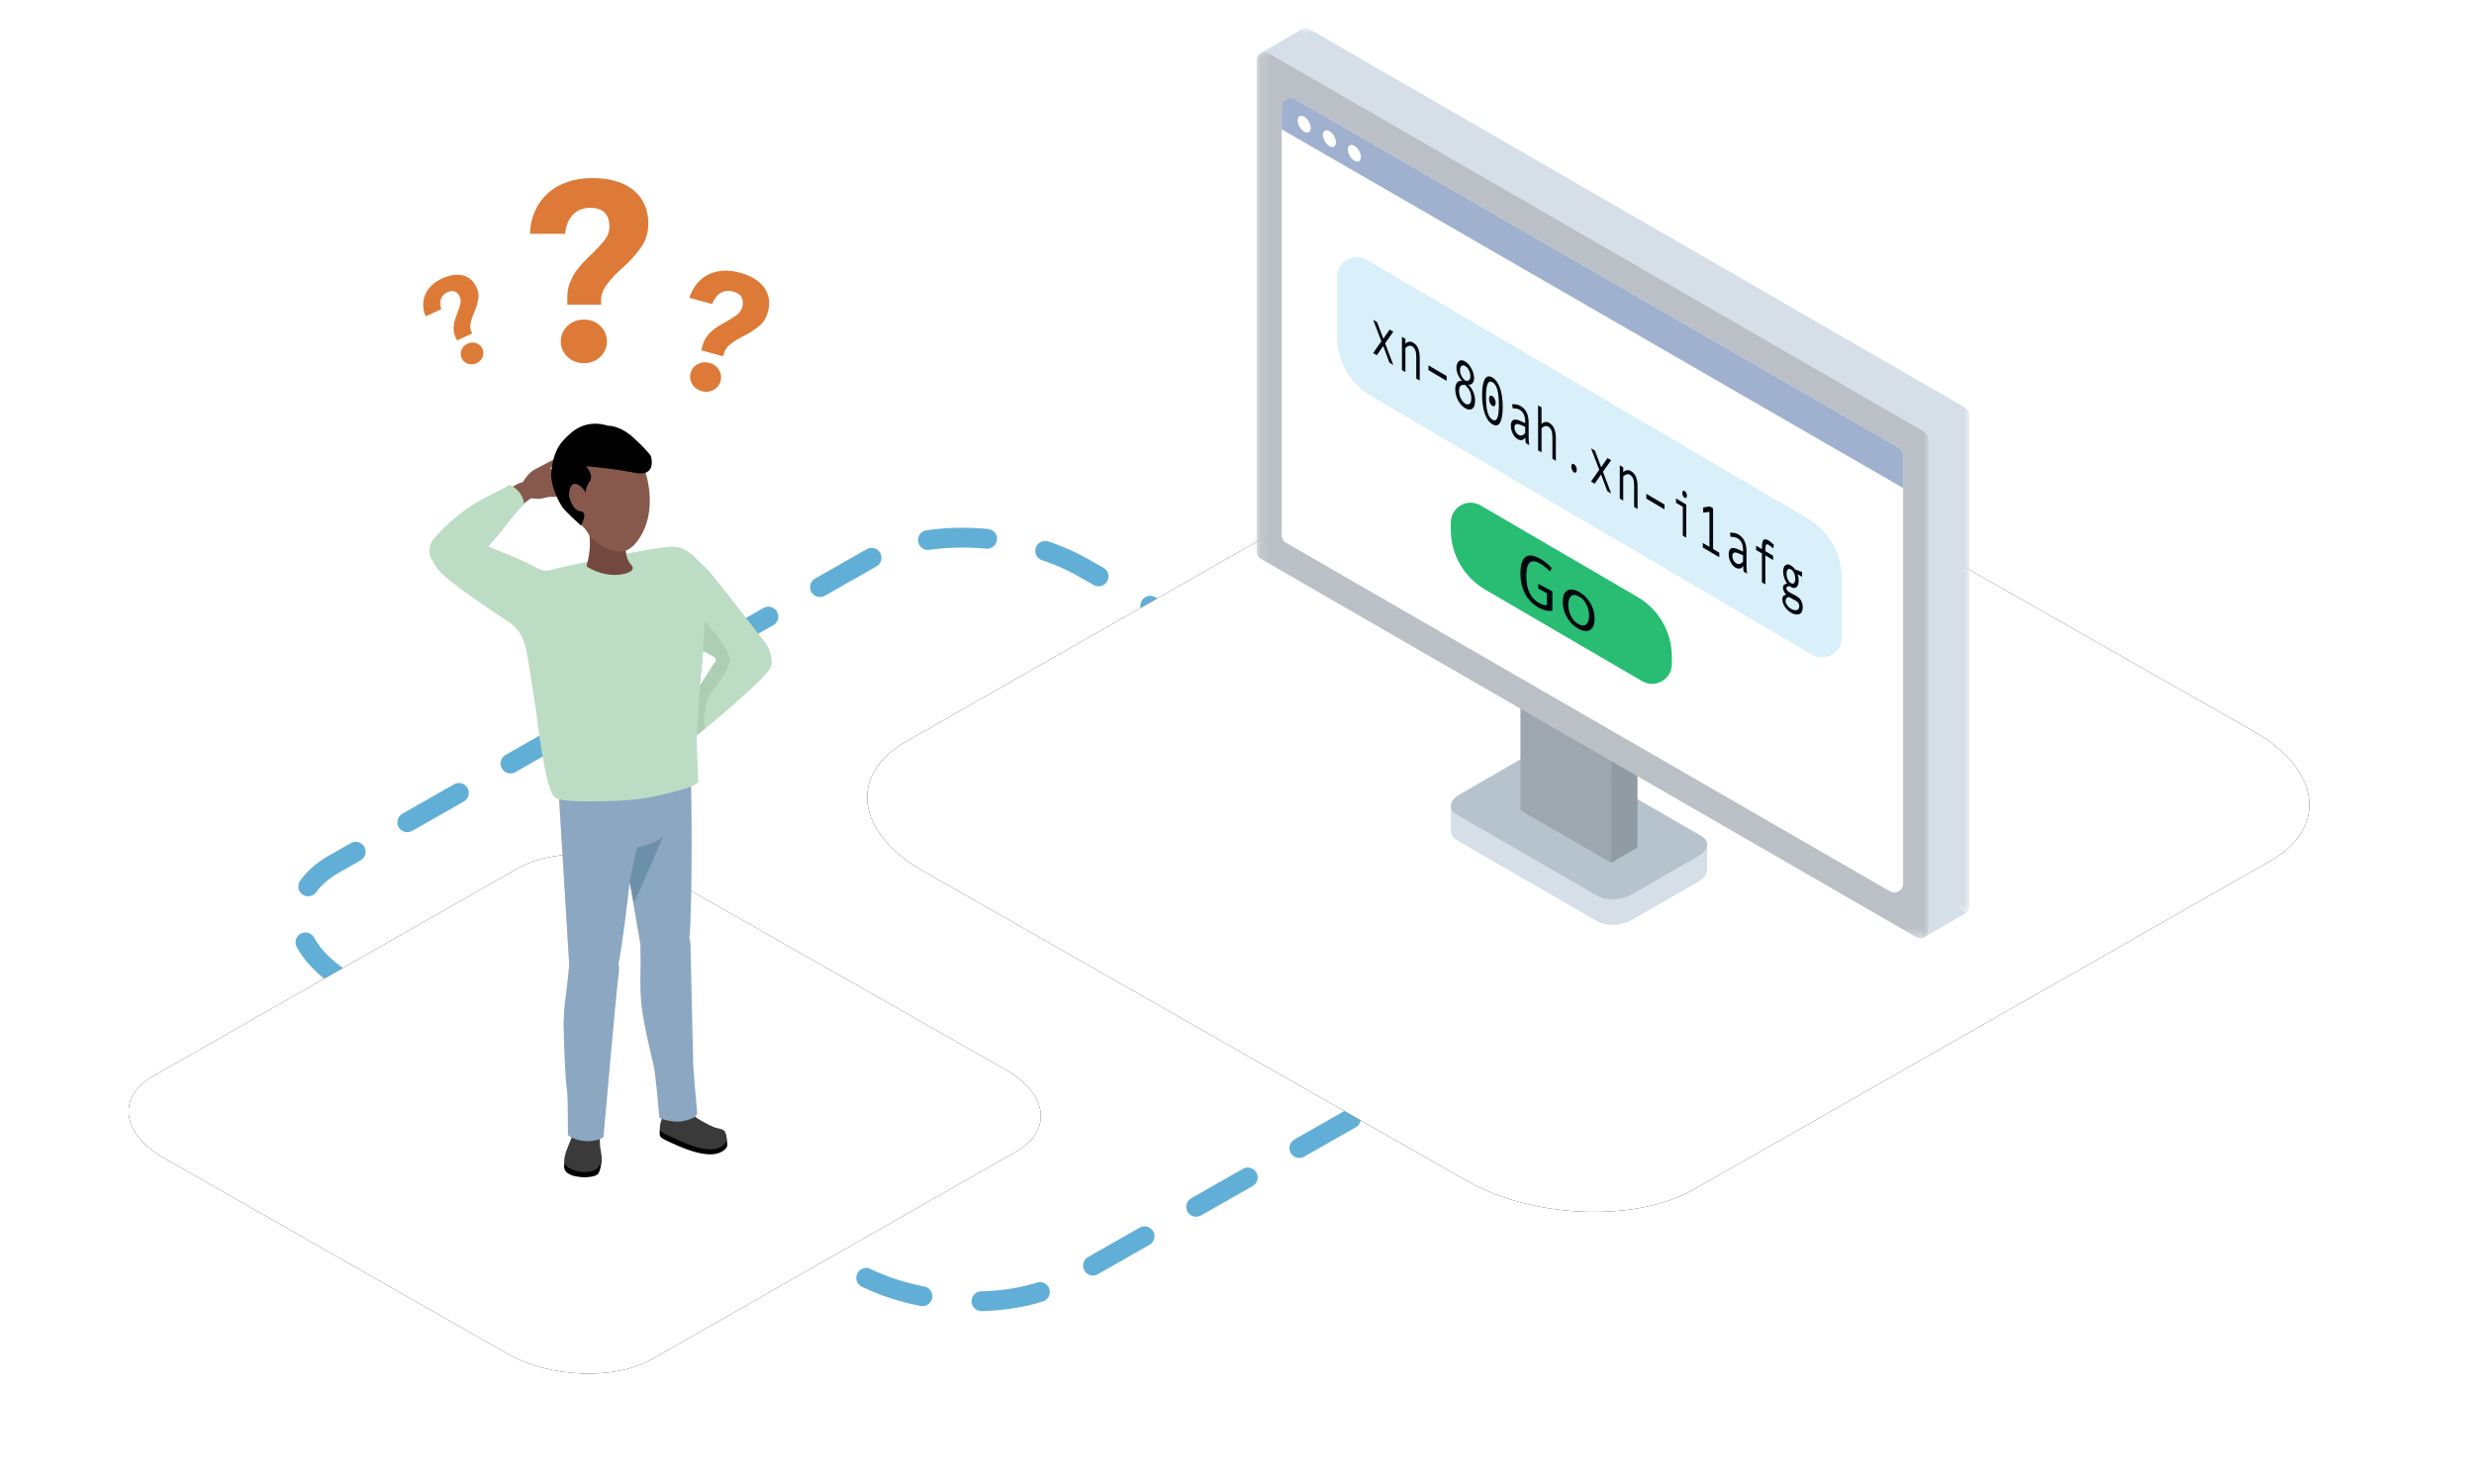 <svg xmlns="http://www.w3.org/2000/svg" xmlns:xlink="http://www.w3.org/1999/xlink" width="250" height="150" viewBox="0 0 250 150"><defs><polygon id="c" points="0 0 67.856 0 67.856 89.577 0 89.577"/><polygon id="e" points="0 0 67.856 0 67.856 89.577 0 89.577"/><filter id="b" width="124.7%" height="143.4%" x="-12.4%" y="-21.7%" filterUnits="objectBoundingBox"><feOffset in="SourceAlpha" result="shadowOffsetOuter1"/><feGaussianBlur in="shadowOffsetOuter1" result="shadowBlurOuter1" stdDeviation="6"/><feColorMatrix in="shadowBlurOuter1" values="0 0 0 0 0.216 0 0 0 0 0.561 0 0 0 0 0.749 0 0 0 0.15 0"/></filter><filter id="h" width="139.1%" height="168.6%" x="-19.5%" y="-34.3%" filterUnits="objectBoundingBox"><feOffset in="SourceAlpha" result="shadowOffsetOuter1"/><feGaussianBlur in="shadowOffsetOuter1" result="shadowBlurOuter1" stdDeviation="6"/><feColorMatrix in="shadowBlurOuter1" values="0 0 0 0 0.216 0 0 0 0 0.561 0 0 0 0 0.749 0 0 0 0.15 0"/></filter><path id="a" d="M93.269,88.036 L148.116,119.299 C154.835,123.171 165.249,123.591 171.161,120.228 L229.391,87.04 C235.281,83.677 234.542,77.814 227.733,73.92 L172.819,42.701 C165.988,38.829 155.686,38.409 149.773,41.772 L91.544,74.96 C85.744,78.279 86.46,84.142 93.269,88.036 Z"/><path id="g" d="M16.558,117.046 L51.251,136.821 C55.501,139.27 62.088,139.536 65.828,137.408 L102.66,116.416 C106.385,114.289 105.918,110.58 101.611,108.117 L66.876,88.37 C62.556,85.921 56.039,85.655 52.299,87.783 L15.468,108.775 C11.799,110.874 12.252,114.583 16.558,117.046 Z"/></defs><g fill="none" fill-rule="evenodd"><rect width="250" height="150"/><path stroke="#61AFD6" stroke-dasharray="6" stroke-linecap="round" stroke-linejoin="round" stroke-width="2" d="M35.382,99.484 L86.391,128.559 C92.639,132.16 102.324,132.551 107.823,129.423 L161.977,98.558 C167.455,95.431 166.768,89.978 160.436,86.356 L109.364,57.323 C103.012,53.722 93.431,53.331 87.932,56.459 L33.778,87.324 C28.383,90.41 29.05,95.863 35.382,99.484 Z"/><use xlink:href="#a" fill="#000" filter="url(#b)"/><use xlink:href="#a" fill="#FFF"/><g transform="matrix(-1 0 0 1 199.01 2.846)"><polygon fill="#D6DFE8" points="26.509 85.196 26.509 82.432 28.298 84.204 28.173 86.716"/><path fill="#D6DFE8" d="M37.591,90.285 L51.806,82.079 C52.695,81.565 52.583,80.66 51.556,80.066 L44.804,76.168 C43.776,75.575 42.208,75.51 41.318,76.024 L27.104,84.23 C26.214,84.744 26.327,85.65 27.354,86.243 L34.106,90.141 C35.133,90.734 36.701,90.799 37.591,90.285"/><polygon fill="#D6DFE8" points="52.406 81.225 52.405 78.61 50.412 79.175 50.638 81.225"/><polygon fill="#D6DFE8" points="71.622 2.526 67.43 .088 65.025 7.074"/><path fill="#B6C3CC" d="M37.591,87.701 L51.806,79.495 C52.695,78.981 52.583,78.076 51.556,77.482 L44.804,73.584 C43.776,72.991 42.208,72.926 41.318,73.44 L27.104,81.647 C26.214,82.16 26.327,83.066 27.354,83.659 L34.106,87.557 C35.133,88.15 36.701,88.215 37.591,87.701"/><polygon fill="#9EA7AF" points="36.205 84.356 45.369 79.065 45.369 58.393 36.205 63.684"/><polygon fill="#909BA3" points="33.541 82.817 36.204 84.355 36.204 63.684 33.541 62.146"/><polygon fill="#D6DFE8" points=".419 89.485 4.651 91.94 5.279 85.613"/><mask id="d" fill="#fff"><use xlink:href="#c"/></mask><path fill="#D6DFE8" d="M1.177,89.471 L67.464,51.2 C67.706,51.06 67.856,50.801 67.856,50.521 L67.856,0.786 C67.856,0.182 67.202,-0.196 66.68,0.106 L0.392,38.377 C0.15,38.517 -7.88356424e-05,38.776 -7.88356424e-05,39.056 L-7.88356424e-05,88.792 C-7.88356424e-05,89.396 0.653,89.773 1.177,89.471" mask="url(#d)"/><g transform="translate(4.165 2.423)"><mask id="f" fill="#fff"><use xlink:href="#e"/></mask><path fill="#BAC0C6" d="M1.176,89.471 L67.464,51.2 C67.706,51.06 67.856,50.801 67.856,50.521 L67.856,0.786 C67.856,0.182 67.202,-0.196 66.679,0.106 L0.392,38.377 C0.149,38.517 0,38.776 0,39.056 L0,88.792 C0,89.396 0.654,89.773 1.176,89.471" mask="url(#f)"/></g><path fill="#FFF" d="M8.038,87.244 L69.044,52.023 C69.321,51.863 69.491,51.567 69.491,51.247 L69.491,7.954 C69.491,7.265 68.745,6.834 68.148,7.178 L7.143,42.4 C6.866,42.56 6.695,42.856 6.695,43.175 L6.695,86.469 C6.695,87.158 7.441,87.589 8.038,87.244"/><path fill="#9FB1CE" d="M6.695,46.484 L69.491,10.229 L69.491,7.954 C69.491,7.265 68.745,6.834 68.148,7.178 L7.143,42.4 C6.866,42.56 6.695,42.855 6.695,43.176 L6.695,46.484 Z"/><path fill="#FFF" d="M62.802 12.264C62.802 12.683 62.508 13.192 62.145 13.402 61.782 13.612 61.488 13.442 61.488 13.023 61.488 12.603 61.782 12.094 62.145 11.885 62.508 11.675 62.802 11.845 62.802 12.264M65.328 10.785C65.328 11.204 65.033 11.714 64.671 11.923 64.308 12.133 64.013 11.963 64.013 11.544 64.013 11.125 64.308 10.615 64.671 10.406 65.033 10.196 65.328 10.366 65.328 10.785M67.876 9.329C67.876 9.748 67.581 10.257 67.219 10.467 66.856 10.677 66.561 10.507 66.561 10.088 66.561 9.669 66.856 9.159 67.219 8.949 67.581 8.739 67.876 8.91 67.876 9.329"/><path fill="#D9EFF9" d="M60.442,37.197 L15.905,63.323 C14.952,63.882 13.727,63.563 13.168,62.61 C12.988,62.303 12.893,61.954 12.893,61.598 L12.893,55.589 C12.893,53.105 14.209,50.807 16.351,49.551 L60.888,23.425 C61.841,22.866 63.066,23.186 63.625,24.138 C63.805,24.445 63.9,24.794 63.9,25.15 L63.9,31.16 C63.9,33.643 62.584,35.941 60.442,37.197 Z"/><path fill="#28BD73" d="M48.934,56.749 L33.074,66.003 C32.12,66.56 30.895,66.237 30.339,65.283 C30.16,64.977 30.066,64.63 30.066,64.275 L30.066,63.539 C30.066,61.05 31.388,58.747 33.538,57.493 L49.398,48.239 C50.352,47.683 51.577,48.005 52.133,48.959 C52.312,49.265 52.406,49.613 52.406,49.967 L52.406,50.703 C52.406,53.192 51.084,55.494 48.934,56.749 Z"/><path fill="#00080F" fill-rule="nonzero" d="M58.215 34.044 58.609 33.811 59.233 32.127 59.88 33.061 60.252 32.842 59.421 31.649 60.252 29.482 59.851 29.719 59.224 31.394 58.586 30.465 58.215 30.684 59.041 31.854 58.215 34.044ZM55.546 35.618 55.895 35.412 55.895 33.258C55.895 32.96 55.928 32.723 55.995 32.55 56.061 32.376 56.165 32.248 56.307 32.164 56.52 32.038 56.75 32.094 56.994 32.333L56.994 34.763 57.344 34.557 57.344 31.198 56.994 31.404 56.994 31.897C56.744 31.663 56.479 31.627 56.202 31.791 55.764 32.049 55.546 32.558 55.546 33.319L55.546 35.618ZM52.825 35.653 54.661 34.57 54.661 34.08 52.825 35.163 52.825 35.653ZM50.629 36.023C50.414 36.24 50.247 36.492 50.129 36.779 50.01 37.066 49.951 37.355 49.951 37.645 49.951 38.062 50.047 38.337 50.238 38.469 50.43 38.6 50.666 38.584 50.947 38.418 51.241 38.245 51.482 37.979 51.671 37.62 51.86 37.261 51.955 36.878 51.955 36.47 51.955 36.182 51.893 35.964 51.771 35.817 51.649 35.67 51.478 35.615 51.258 35.652 51.433 35.484 51.573 35.278 51.678 35.032 51.783 34.786 51.836 34.549 51.836 34.321 51.836 34.029 51.755 33.812 51.594 33.669 51.433 33.527 51.22 33.534 50.956 33.689 50.695 33.844 50.479 34.089 50.308 34.427 50.137 34.764 50.051 35.08 50.051 35.374 50.051 35.595 50.105 35.767 50.213 35.89 50.32 36.012 50.459 36.057 50.629 36.023ZM50.956 35.611C50.948 35.615 50.913 35.624 50.848 35.636 50.784 35.648 50.729 35.648 50.684 35.638 50.638 35.627 50.596 35.604 50.557 35.569 50.519 35.534 50.487 35.484 50.463 35.42 50.439 35.355 50.428 35.275 50.428 35.178 50.428 34.972 50.479 34.77 50.582 34.573 50.685 34.375 50.81 34.234 50.956 34.147 51.098 34.064 51.219 34.062 51.321 34.142 51.422 34.221 51.473 34.361 51.473 34.561 51.473 34.688 51.455 34.809 51.418 34.926 51.382 35.042 51.336 35.145 51.282 35.235 51.227 35.325 51.165 35.407 51.094 35.481 51.023 35.556 50.977 35.599 50.956 35.611ZM50.956 36.062C51.365 35.993 51.569 36.196 51.569 36.671 51.569 36.948 51.507 37.207 51.384 37.446 51.26 37.686 51.114 37.855 50.947 37.954 50.774 38.056 50.628 38.06 50.509 37.965 50.391 37.871 50.331 37.683 50.331 37.401 50.331 37.189 50.372 36.974 50.454 36.756 50.537 36.539 50.704 36.308 50.956 36.062ZM48.2 35.315C47.865 35.513 47.608 35.871 47.429 36.391 47.249 36.911 47.159 37.545 47.159 38.293 47.159 39.017 47.246 39.54 47.421 39.862 47.595 40.183 47.855 40.242 48.2 40.039 48.533 39.842 48.789 39.485 48.97 38.965 49.151 38.446 49.241 37.812 49.241 37.064 49.241 36.338 49.153 35.814 48.978 35.493 48.802 35.172 48.543 35.113 48.2 35.315ZM48.2 39.574C47.979 39.705 47.815 39.65 47.708 39.411 47.602 39.172 47.548 38.723 47.548 38.063 47.548 37.401 47.602 36.889 47.708 36.526 47.815 36.163 47.979 35.916 48.2 35.786 48.418 35.658 48.58 35.715 48.688 35.959 48.795 36.203 48.849 36.649 48.849 37.296 48.849 37.951 48.796 38.462 48.689 38.83 48.582 39.197 48.419 39.445 48.2 39.574ZM48.209 37.19C48.115 37.245 48.035 37.339 47.97 37.471 47.905 37.602 47.873 37.736 47.873 37.871 47.873 38.011 47.906 38.112 47.971 38.173 48.037 38.234 48.116 38.237 48.209 38.183 48.3 38.129 48.378 38.033 48.443 37.895 48.508 37.757 48.54 37.618 48.54 37.478 48.54 37.34 48.508 37.244 48.445 37.189 48.382 37.134 48.303 37.134 48.209 37.19ZM44.481 42.145 44.828 41.941C44.856 41.789 44.871 41.6 44.871 41.374 45.069 41.676 45.339 41.726 45.681 41.525 45.854 41.422 46.007 41.244 46.139 40.988 46.271 40.733 46.337 40.466 46.337 40.186 46.337 40.021 46.314 39.888 46.268 39.789 46.221 39.689 46.153 39.623 46.064 39.588 45.974 39.554 45.865 39.55 45.737 39.575 45.609 39.6 45.456 39.655 45.28 39.74L44.888 39.926 44.888 39.764C44.888 39.188 45.075 38.79 45.448 38.57 45.536 38.518 45.648 38.48 45.783 38.455 45.918 38.43 46.034 38.426 46.131 38.444L46.223 38.029C45.905 37.983 45.609 38.04 45.336 38.201 44.805 38.514 44.539 39.076 44.539 39.887L44.539 41.331C44.539 41.623 44.52 41.895 44.481 42.145ZM44.888 40.909 44.888 40.3C45.203 40.155 45.419 40.065 45.537 40.032 45.654 39.998 45.755 40.004 45.841 40.05 45.927 40.096 45.97 40.202 45.97 40.368 45.97 40.518 45.933 40.661 45.86 40.797 45.787 40.932 45.694 41.033 45.58 41.1 45.456 41.173 45.333 41.193 45.211 41.159 45.088 41.125 44.981 41.041 44.888 40.909ZM41.788 43.734 42.137 43.528 42.137 41.375C42.137 41.076 42.17 40.84 42.236 40.666 42.303 40.493 42.407 40.364 42.549 40.281 42.762 40.155 42.991 40.211 43.236 40.449L43.236 42.88 43.585 42.674 43.585 38.125 43.236 38.331 43.236 40.014C42.985 39.779 42.721 39.744 42.444 39.907 42.006 40.165 41.788 40.675 41.788 41.436L41.788 43.734ZM39.954 44.078C39.875 44.125 39.808 44.202 39.755 44.311 39.701 44.421 39.674 44.532 39.674 44.646 39.674 44.762 39.701 44.845 39.756 44.896 39.81 44.947 39.876 44.949 39.954 44.903 40.03 44.858 40.095 44.779 40.149 44.664 40.202 44.55 40.229 44.434 40.229 44.318 40.229 44.202 40.203 44.122 40.15 44.077 40.097 44.032 40.031 44.032 39.954 44.078ZM36.201 47.03 36.595 46.797 37.22 45.113 37.867 46.047 38.239 45.828 37.408 44.635 38.239 42.468 37.838 42.705 37.211 44.38 36.573 43.451 36.201 43.67 37.028 44.84 36.201 47.03ZM33.533 48.604 33.882 48.398 33.882 46.245C33.882 45.946 33.915 45.71 33.982 45.536 34.048 45.363 34.152 45.234 34.294 45.15 34.507 45.024 34.736 45.081 34.981 45.319L34.981 47.75 35.33 47.544 35.33 44.184 34.981 44.39 34.981 44.883C34.73 44.649 34.466 44.613 34.189 44.777 33.751 45.035 33.533 45.545 33.533 46.305L33.533 48.604ZM30.812 48.639 32.648 47.556 32.648 47.066 30.812 48.149 30.812 48.639ZM28.782 46.777C28.716 46.816 28.66 46.883 28.614 46.978 28.567 47.073 28.544 47.168 28.544 47.262 28.544 47.361 28.567 47.43 28.613 47.47 28.658 47.51 28.714 47.51 28.782 47.47 28.843 47.434 28.897 47.367 28.944 47.27 28.991 47.172 29.014 47.077 29.014 46.985 29.014 46.892 28.991 46.826 28.944 46.785 28.897 46.744 28.843 46.741 28.782 46.777ZM28.611 51.507 28.961 51.301 28.961 48.377 29.648 47.972 29.648 47.536 28.611 48.148 28.611 51.507ZM25.278 53.474 26.939 52.494 26.939 52.033 26.27 52.428 26.27 48.894 26.901 48.976 26.901 48.448 26.218 48.344 25.902 48.531 25.902 52.644 25.278 53.013 25.278 53.474ZM22.468 55.132 22.815 54.927C22.843 54.775 22.857 54.586 22.857 54.36 23.056 54.662 23.326 54.712 23.668 54.511 23.841 54.409 23.994 54.23 24.126 53.975 24.258 53.719 24.324 53.452 24.324 53.173 24.324 53.007 24.301 52.875 24.254 52.775 24.208 52.676 24.14 52.609 24.051 52.575 23.961 52.54 23.852 52.536 23.724 52.561 23.595 52.586 23.443 52.641 23.267 52.726L22.875 52.912 22.875 52.75C22.875 52.174 23.062 51.776 23.435 51.556 23.523 51.504 23.635 51.466 23.77 51.441 23.905 51.416 24.021 51.413 24.118 51.431L24.21 51.015C23.892 50.969 23.596 51.026 23.323 51.187 22.792 51.501 22.526 52.062 22.526 52.873L22.526 54.317C22.526 54.609 22.507 54.881 22.468 55.132ZM22.875 53.895 22.875 53.286C23.19 53.141 23.406 53.051 23.523 53.018 23.641 52.984 23.742 52.99 23.828 53.036 23.914 53.083 23.957 53.188 23.957 53.354 23.957 53.504 23.92 53.647 23.847 53.783 23.774 53.918 23.681 54.02 23.567 54.087 23.443 54.16 23.32 54.179 23.198 54.145 23.075 54.111 22.968 54.027 22.875 53.895ZM19.752 52.236 19.844 52.592C20.009 52.425 20.158 52.303 20.289 52.226 20.415 52.152 20.501 52.152 20.548 52.226 20.595 52.3 20.618 52.492 20.618 52.802L20.618 52.863 19.835 53.325 19.835 53.761 20.618 53.298 20.618 56.223 20.968 56.017 20.968 53.092 21.554 52.746 21.554 52.311 20.968 52.657 20.968 52.544C20.968 52.117 20.917 51.847 20.815 51.735 20.714 51.623 20.539 51.64 20.289 51.787 20.128 51.882 19.949 52.032 19.752 52.236ZM18.174 56.398C18.391 56.422 18.5 56.492 18.5 56.608 18.5 56.67 18.475 56.738 18.425 56.81 18.375 56.883 18.307 56.945 18.221 56.996L17.435 57.427C17.248 57.537 17.103 57.688 16.999 57.881 16.895 58.073 16.844 58.289 16.844 58.53 16.844 58.911 16.962 59.144 17.197 59.231 17.433 59.317 17.709 59.268 18.024 59.082 18.282 58.929 18.493 58.727 18.657 58.474 18.821 58.222 18.903 57.972 18.903 57.724 18.903 57.456 18.777 57.304 18.523 57.269 18.733 57.003 18.839 56.767 18.839 56.56 18.839 56.324 18.703 56.184 18.431 56.14 18.556 55.956 18.653 55.757 18.72 55.544 18.787 55.33 18.821 55.126 18.821 54.933 18.821 54.617 18.746 54.401 18.597 54.286 18.447 54.171 18.261 54.18 18.037 54.312 17.876 54.407 17.73 54.541 17.6 54.715L16.909 54.971 16.909 55.461 17.354 55.198C17.287 55.408 17.253 55.628 17.253 55.857 17.253 56.163 17.327 56.377 17.475 56.5 17.623 56.624 17.81 56.619 18.037 56.485 18.085 56.457 18.13 56.428 18.174 56.398ZM18.037 56.095C17.909 56.171 17.804 56.168 17.722 56.089 17.641 56.009 17.6 55.866 17.6 55.659 17.6 55.442 17.64 55.249 17.719 55.08 17.798 54.911 17.904 54.787 18.037 54.708 18.161 54.635 18.265 54.638 18.349 54.716 18.434 54.794 18.476 54.936 18.476 55.143 18.476 55.345 18.434 55.536 18.349 55.716 18.265 55.895 18.161 56.022 18.037 56.095ZM18.024 58.692C17.794 58.827 17.598 58.869 17.436 58.818 17.274 58.766 17.193 58.631 17.193 58.414 17.193 58.191 17.308 58.011 17.538 57.876 17.614 57.831 17.745 57.76 17.932 57.663 18.05 57.602 18.142 57.551 18.209 57.512 18.242 57.492 18.293 57.501 18.363 57.537 18.432 57.574 18.485 57.62 18.522 57.677 18.558 57.734 18.577 57.804 18.577 57.888 18.577 58.019 18.526 58.162 18.424 58.315 18.323 58.468 18.189 58.594 18.024 58.692ZM42.138 58.873C42.534 58.954 42.972 58.867 43.452 58.613 44.081 58.279 44.557 57.813 44.882 57.215 45.207 56.616 45.369 55.906 45.369 55.085 45.369 54.292 45.212 53.758 44.898 53.483 44.583 53.208 44.101 53.243 43.452 53.588 43.219 53.711 42.988 53.863 42.759 54.044 42.53 54.225 42.346 54.401 42.207 54.573L42.392 54.918C42.714 54.564 43.068 54.285 43.452 54.081 43.895 53.846 44.226 53.833 44.445 54.042 44.663 54.251 44.772 54.704 44.772 55.402 44.772 56.746 44.332 57.652 43.452 58.119 43.12 58.294 42.87 58.357 42.701 58.308L42.701 57.114 43.572 56.652 43.572 56.165 42.138 56.925 42.138 58.873ZM39.483 56.964C38.992 57.225 38.601 57.603 38.31 58.1 38.02 58.597 37.875 59.126 37.875 59.686 37.875 60.251 38.02 60.629 38.31 60.82 38.601 61.012 38.992 60.977 39.483 60.716 39.977 60.455 40.369 60.075 40.658 59.577 40.947 59.08 41.092 58.548 41.092 57.981 41.092 57.418 40.947 57.043 40.656 56.855 40.366 56.667 39.975 56.703 39.483 56.964ZM39.483 60.25C39.159 60.422 38.902 60.421 38.715 60.246 38.527 60.071 38.434 59.788 38.434 59.397 38.434 58.985 38.526 58.598 38.711 58.234 38.897 57.871 39.154 57.602 39.483 57.427 39.815 57.251 40.072 57.246 40.255 57.411 40.438 57.575 40.529 57.867 40.529 58.286 40.529 58.683 40.437 59.067 40.252 59.436 40.066 59.805 39.81 60.077 39.483 60.25Z"/></g><use xlink:href="#g" fill="#000" filter="url(#h)"/><use xlink:href="#g" fill="#FFF"/><g transform="matrix(-1 0 0 1 77.986 18)"><path fill="#DD7A37" d="M16.509,18.709 C16.186,18.709 15.88,18.654 15.592,18.544 C15.302,18.433 15.056,18.276 14.852,18.072 C14.631,17.868 14.461,17.635 14.342,17.371 C14.223,17.108 14.164,16.823 14.164,16.518 C14.164,16.211 14.223,15.922 14.342,15.651 C14.461,15.379 14.631,15.141 14.852,14.937 C15.056,14.733 15.302,14.576 15.592,14.465 C15.88,14.355 16.186,14.3 16.509,14.3 C17.155,14.3 17.703,14.512 18.153,14.937 C18.603,15.362 18.829,15.889 18.829,16.518 C18.829,16.823 18.769,17.108 18.65,17.371 C18.531,17.635 18.37,17.868 18.166,18.072 C17.945,18.276 17.694,18.433 17.414,18.544 C17.134,18.654 16.832,18.709 16.509,18.709 L16.509,18.709 Z M14.827,12.031 C14.827,11.539 14.903,11.084 15.056,10.667 C15.209,10.251 15.405,9.865 15.642,9.508 C15.88,9.168 16.148,8.841 16.445,8.526 C16.743,8.212 17.044,7.911 17.35,7.621 C17.809,7.18 18.213,6.742 18.561,6.309 C18.909,5.876 19.083,5.404 19.083,4.894 C19.083,4.299 18.926,3.836 18.612,3.505 C18.297,3.173 17.8,3.008 17.121,3.008 C16.407,3.008 15.829,3.242 15.388,3.709 C14.946,4.176 14.682,4.818 14.597,5.633 L11.054,5.633 C11.088,4.75 11.267,3.96 11.59,3.263 C11.912,2.566 12.354,1.972 12.915,1.479 C13.459,1.003 14.109,0.637 14.865,0.383 C15.621,0.128 16.449,0 17.35,0 C18.284,0 19.105,0.111 19.81,0.332 C20.515,0.553 21.105,0.867 21.582,1.275 C22.057,1.683 22.414,2.166 22.652,2.728 C22.89,3.288 23.009,3.909 23.009,4.588 C23.009,5.472 22.796,6.228 22.371,6.857 C21.946,7.486 21.462,8.063 20.919,8.59 C20.613,8.879 20.307,9.163 20.001,9.444 C19.695,9.725 19.423,10.009 19.185,10.298 C18.93,10.587 18.718,10.884 18.548,11.19 C18.378,11.496 18.276,11.819 18.242,12.159 L18.242,12.796 L14.827,12.796 L14.827,12.031 Z M28.421,21.541 C28.212,21.485 28.023,21.396 27.855,21.274 C27.687,21.152 27.555,21.007 27.458,20.839 C27.35,20.668 27.281,20.487 27.25,20.295 C27.218,20.103 27.23,19.909 27.283,19.71 C27.337,19.512 27.425,19.335 27.55,19.179 C27.674,19.024 27.826,18.899 28.005,18.805 C28.174,18.709 28.36,18.65 28.567,18.629 C28.774,18.608 28.982,18.625 29.191,18.682 C29.61,18.794 29.928,19.028 30.146,19.382 C30.364,19.736 30.418,20.117 30.308,20.525 C30.255,20.723 30.166,20.897 30.043,21.047 C29.92,21.198 29.775,21.321 29.607,21.418 C29.428,21.511 29.238,21.569 29.037,21.592 C28.836,21.615 28.63,21.598 28.421,21.541 L28.421,21.541 Z M28.496,16.917 C28.582,16.597 28.711,16.316 28.883,16.072 C29.055,15.829 29.249,15.612 29.466,15.423 C29.68,15.244 29.91,15.078 30.158,14.926 C30.406,14.774 30.654,14.632 30.903,14.497 C31.278,14.291 31.616,14.077 31.918,13.858 C32.219,13.637 32.414,13.362 32.503,13.031 C32.607,12.646 32.586,12.318 32.441,12.048 C32.294,11.778 32.001,11.584 31.56,11.465 C31.097,11.341 30.682,11.391 30.313,11.617 C29.945,11.843 29.662,12.213 29.465,12.727 L27.167,12.108 C27.344,11.542 27.597,11.06 27.928,10.665 C28.259,10.269 28.65,9.961 29.1,9.739 C29.535,9.525 30.021,9.402 30.556,9.368 C31.09,9.335 31.65,9.397 32.234,9.555 C32.84,9.718 33.353,9.933 33.771,10.199 C34.19,10.466 34.518,10.773 34.756,11.12 C34.993,11.468 35.14,11.844 35.196,12.249 C35.253,12.654 35.221,13.078 35.103,13.518 C34.948,14.092 34.678,14.545 34.293,14.878 C33.908,15.212 33.493,15.502 33.048,15.749 C32.799,15.883 32.551,16.014 32.304,16.142 C32.056,16.271 31.83,16.408 31.626,16.554 C31.41,16.697 31.22,16.852 31.057,17.021 C30.893,17.19 30.771,17.381 30.689,17.596 L30.578,18.009 L28.363,17.412 L28.496,16.917 Z M5.662,18.711 C5.518,18.777 5.369,18.816 5.217,18.826 C5.064,18.837 4.922,18.818 4.788,18.768 C4.647,18.723 4.523,18.653 4.415,18.56 C4.307,18.466 4.221,18.351 4.158,18.214 C4.095,18.077 4.061,17.936 4.059,17.789 C4.056,17.643 4.082,17.501 4.139,17.364 C4.188,17.23 4.266,17.109 4.373,17 C4.479,16.891 4.605,16.802 4.749,16.736 C5.039,16.602 5.328,16.584 5.618,16.681 C5.907,16.778 6.117,16.967 6.248,17.249 C6.311,17.386 6.343,17.526 6.344,17.668 C6.346,17.811 6.322,17.949 6.272,18.082 C6.216,18.219 6.136,18.342 6.033,18.449 C5.931,18.556 5.807,18.644 5.662,18.711 L5.662,18.711 Z M3.526,16.068 C3.424,15.847 3.365,15.628 3.347,15.409 C3.329,15.191 3.337,14.977 3.37,14.768 C3.405,14.567 3.458,14.365 3.526,14.163 C3.594,13.96 3.667,13.763 3.744,13.57 C3.858,13.277 3.948,12.998 4.015,12.731 C4.081,12.465 4.061,12.218 3.956,11.989 C3.833,11.723 3.666,11.548 3.457,11.465 C3.247,11.381 2.99,11.41 2.686,11.551 C2.367,11.699 2.156,11.923 2.055,12.224 C1.954,12.524 1.969,12.866 2.099,13.249 L0.512,13.982 C0.345,13.58 0.261,13.189 0.261,12.81 C0.262,12.431 0.337,12.073 0.486,11.736 C0.631,11.411 0.846,11.113 1.132,10.842 C1.418,10.571 1.763,10.343 2.166,10.156 C2.585,9.963 2.975,9.843 3.337,9.796 C3.699,9.749 4.028,9.767 4.326,9.851 C4.623,9.936 4.883,10.078 5.106,10.28 C5.329,10.482 5.51,10.736 5.651,11.04 C5.834,11.436 5.895,11.819 5.835,12.188 C5.775,12.558 5.678,12.917 5.543,13.265 C5.465,13.458 5.388,13.649 5.309,13.837 C5.229,14.026 5.167,14.21 5.12,14.389 C5.066,14.571 5.032,14.748 5.019,14.92 C5.006,15.093 5.027,15.259 5.083,15.418 L5.214,15.703 L3.685,16.41 L3.526,16.068 Z" transform="matrix(-1 0 0 1 35.485 0)"/><path fill="#EAC5A7" d="M14.203,62.877 C14.423,64.847 16.198,66.265 18.167,66.046 C20.137,65.826 21.555,64.051 21.336,62.082 C21.117,60.112 19.342,58.694 17.372,58.913 C15.402,59.132 13.984,60.907 14.203,62.877"/><path fill="#E0BCA2" d="M9.366,60.389 C9.586,62.359 11.361,63.777 13.33,63.558 C15.3,63.338 16.719,61.563 16.499,59.594 C16.28,57.624 14.505,56.205 12.535,56.425 C10.566,56.644 9.147,58.419 9.366,60.389"/><path fill="#EAC5A7" d="M11.664,60.638 C11.664,60.638 11.683,64.593 12.388,65.561 C13.092,66.53 13.991,66.701 13.991,66.701 L14.301,61.715 L11.664,60.638 Z"/><path fill="#F7D297" d="M20.262,44.182 C20.555,45.568 21.915,46.454 23.301,46.161 C24.687,45.869 25.573,44.508 25.28,43.122 C24.988,41.736 23.628,40.85 22.242,41.143 C20.856,41.435 19.969,42.796 20.262,44.182"/><path fill="#EAC5A7" d="M10.062 75.235C8.856 75.698 8.254 77.051 8.717 78.257 9.18 79.463 10.533 80.065 11.739 79.602 12.946 79.139 13.548 77.786 13.085 76.58 12.622 75.374 11.268 74.771 10.062 75.235M8.71 93.728C8.759 94.425 9.301 94.954 9.921 94.911 10.541 94.868 11.004 94.267 10.955 93.571 10.907 92.875 10.365 92.345 9.744 92.388 9.124 92.432 8.661 93.032 8.71 93.728"/><path fill="#EAC5A7" d="M8.719,93.729 C8.768,94.425 9.31,94.955 9.929,94.912 C10.5,94.871 10.938,94.36 10.966,93.736 C10.966,93.736 11.275,92.444 11.278,92.444 C11.858,89.719 12.716,86.71 13.088,84.013 C13.387,81.851 13.166,80.037 13.248,77.943 L13.229,77.597 C13.126,76.118 11.974,74.994 10.657,75.086 C9.341,75.178 8.357,76.452 8.461,77.932 L8.457,78.03 C8.458,78.16 8.594,88.217 8.691,90.818 C8.692,90.818 8.692,90.818 8.692,90.818 C8.709,91.516 8.7,93.043 8.717,93.712 L8.719,93.729 Z"/><path fill="#EAC5A7" d="M8.469 59.975C8.805 57.881 10.776 56.455 12.87 56.791 14.964 57.128 16.39 59.098 16.053 61.193 15.989 61.593 13.252 77.446 13.252 77.446 13.125 78.739 12.19 79.759 11.021 79.8 9.73 79.845 8.642 78.68 8.591 77.198L8.58 76.842C8.255 73.205 8.347 60.735 8.469 59.975M17.037 77.656C15.889 78.248 15.438 79.659 16.031 80.807 16.624 81.955 18.035 82.406 19.183 81.814 20.331 81.221 20.781 79.81 20.189 78.662 19.596 77.514 18.185 77.063 17.037 77.656M17.719 96.186C17.843 96.873 18.44 97.34 19.052 97.229 19.663 97.118 20.058 96.471 19.933 95.784 19.808 95.097 19.211 94.63 18.6 94.741 17.988 94.852 17.594 95.499 17.719 96.186"/><path fill="#EAC5A7" d="M17.727,96.186 C17.852,96.873 18.449,97.34 19.06,97.229 C19.623,97.126 20.002,96.57 19.962,95.947 C19.962,95.947 20.128,94.629 20.13,94.628 C20.409,91.856 20.932,88.772 21.006,86.05 C21.066,83.868 20.649,82.089 20.5,79.999 L20.444,79.658 C20.179,78.198 18.911,77.207 17.612,77.443 C16.314,77.679 15.476,79.053 15.741,80.512 L15.747,80.61 C15.763,80.738 17,90.721 17.381,93.296 C17.381,93.296 17.381,93.296 17.381,93.296 C17.475,93.987 17.633,95.506 17.724,96.169 L17.727,96.186 Z"/><path fill="#EAC5A7" d="M13.782 62.663C13.887 60.544 15.69 58.911 17.808 59.016 19.927 59.121 21.56 60.923 21.455 63.042 21.435 63.447 20.45 79.504 20.45 79.504 20.466 80.804 19.648 81.92 18.49 82.088 17.212 82.274 16.003 81.236 15.789 79.768L15.74 79.415C15.019 75.836 13.745 63.431 13.782 62.663M8.752 93.834C8.803 93.26 9.309 92.835 9.882 92.885 10.456 92.936 10.881 93.441 10.83 94.015L10.828 94.048C10.828 94.048 11.037 94.96 10.799 95.908L10.522 95.951C10.44 96.362 10.157 96.761 9.693 97.017 8.666 97.584 6.539 98.711 5.53 97.743 4.844 97.085 6.654 95.676 7.444 95.29 7.564 95.231 7.682 95.163 7.799 95.09L7.824 94.911C8.304 94.627 8.612 94.205 8.729 93.886L8.752 93.834Z"/><path fill="#000" d="M10.018,97.577 C8.684,98.179 5.923,99.372 4.709,98.152 C4.506,97.948 4.454,97.887 4.512,97.476 C4.53,97.355 4.528,97.16 4.577,97.033 C4.905,96.197 7.149,97.556 7.825,97.289 C8.848,96.884 9.366,96.484 10.416,96.075 C10.895,95.889 11.125,95.062 11.189,95.454 C11.201,95.527 11.304,95.996 11.304,96.07 C11.302,96.336 11.388,96.629 11.255,96.885 C11.159,97.068 10.441,97.386 10.018,97.577"/><path fill="#3A3A3A" d="M7.499,95.05 C7.631,94.962 8.276,94.465 8.348,94.486 C8.087,94.781 10.885,94.681 10.872,94.541 C11.14,94.985 11.328,95.752 11.303,96.07 C11.27,96.506 10.495,96.754 9.988,96.989 C8.72,97.579 6.006,98.89 4.817,97.68 C4.582,97.441 4.436,97.056 4.697,96.451 C4.868,96.054 5.454,96.1 5.88,95.912 C6.487,95.644 7.172,95.268 7.499,95.05"/><path fill="#EAC5A7" d="M17.428,97.453 C17.493,96.951 17.505,96.665 17.505,96.665 C17.305,96.244 17.607,95.72 18.181,95.494 C18.757,95.268 19.436,95.21 19.638,95.632 C19.638,95.632 19.638,95.942 19.692,96.058 L19.691,96.059 C19.781,96.253 19.932,96.603 20.114,97.13 C20.305,97.685 20.722,98.366 20.809,98.945 C20.874,99.38 20.284,100.406 19.806,100.68 C19.468,100.874 19.078,100.912 18.935,100.901 C18.792,100.89 18.215,100.684 17.779,99.893 C17.343,99.102 17.362,97.955 17.428,97.453"/><path fill="#000" d="M17.18,99.098 C17.209,99.161 17.597,99.737 17.637,99.802 C18.059,100.491 18.601,100.277 18.751,100.28 C18.901,100.283 19.315,100.23 19.681,100.039 C20.199,99.769 20.93,99.189 20.883,98.801 C20.882,98.795 20.879,98.788 20.879,98.781 C20.948,98.957 20.947,99.499 20.966,99.655 C21.013,100.042 21.017,100.453 20.278,100.767 C19.874,100.939 19.145,101 18.943,101 C18.744,101 17.83,100.97 17.547,100.656 C17.487,100.59 17.251,100.181 17.18,99.098"/><polygon fill="#000" points="17.355 98.756 17.593 99.883 18.018 99.966"/><path fill="#3A3A3A" d="M17.367,97.559 C17.379,97.099 17.358,96.017 17.371,96.06 C17.441,96.275 17.515,96.596 17.59,96.75 C17.921,97.438 19.597,97.225 19.659,96.162 C19.665,96.048 19.73,95.757 19.735,95.563 C19.736,95.506 19.876,96.052 20.041,96.517 C20.247,97.102 20.908,98.569 20.879,98.781 C20.878,98.788 20.925,99.254 20.926,99.26 C20.973,99.648 20.775,100.025 19.884,100.322 C19.216,100.545 17.868,100.576 17.446,99.887 C17.406,99.822 17.185,99.247 17.18,99.178 C17.15,98.742 17.352,98.164 17.367,97.559"/><path fill="#EAC5A7" d="M14.038,62.947 C14.258,64.917 16.033,66.335 18.002,66.116 C19.972,65.896 21.39,64.121 21.171,62.152 C20.952,60.182 19.177,58.764 17.207,58.983 C15.238,59.202 13.819,60.977 14.038,62.947"/><path fill="#E0BCA2" d="M8.747,60.757 C8.967,62.727 10.741,64.146 12.711,63.926 C14.681,63.707 16.1,61.932 15.88,59.962 C15.66,57.993 13.886,56.574 11.916,56.793 C9.946,57.013 8.528,58.787 8.747,60.757"/><path fill="#EAC5A7" d="M11.499,60.708 C11.499,60.708 11.518,64.663 12.223,65.631 C12.927,66.6 13.827,66.771 13.827,66.771 L14.137,61.785 L11.499,60.708 Z"/><path fill="#8BA7C1" d="M7.534,94.45 C7.636,93.362 7.961,89.902 7.948,88.994 L8.203,77.942 C8.176,77.567 8.216,77.197 8.321,76.842 C7.984,73.039 8.096,60.68 8.212,59.954 C8.38,58.904 8.947,57.984 9.808,57.361 C10.669,56.738 11.72,56.488 12.77,56.656 C14.203,56.886 15.379,57.863 15.874,59.222 C16.444,58.966 17.07,58.849 17.694,58.879 C19.885,58.988 21.579,60.858 21.47,63.049 C21.45,63.45 20.476,79.352 20.466,79.503 C20.466,79.543 20.465,79.584 20.463,79.624 L20.461,79.648 L20.516,79.99 C20.57,80.757 20.663,81.492 20.752,82.203 C20.903,83.414 21.06,84.666 21.022,86.054 C20.973,87.862 20.926,90.34 20.686,92.253 C20.581,93.094 20.616,95.785 20.597,96.669 C20.594,96.821 19.987,97.231 18.886,97.337 C17.943,97.428 17.015,97.054 17.002,96.914 C16.832,95.054 15.779,82.95 15.502,80.729 L15.485,80.536 C15.418,80.167 15.417,79.795 15.482,79.432 C15.109,77.574 14.624,73.553 14.352,71.177 L13.267,77.459 C13.263,77.503 13.256,77.546 13.246,77.603 L13.264,77.948 C13.234,78.717 13.245,79.458 13.256,80.174 C13.275,81.451 13.292,82.657 13.103,84.032 C12.855,85.824 12.392,87.763 11.944,89.639 C11.753,90.439 11.451,93.884 11.358,94.939 C11.342,95.118 9.898,95.477 9.155,95.35 C7.625,95.088 7.515,94.65 7.534,94.45"/><path fill="#6D90AA" d="M14.363,71.12 L13.626,67.657 C13.626,67.657 11.467,67.223 11.011,66.495 C10.556,65.766 13.915,73.258 13.915,73.258 L14.363,71.12 Z"/><path fill="#F7D297" d="M7.231,40.61 C7.524,41.996 8.885,42.882 10.27,42.589 C11.656,42.297 12.542,40.936 12.25,39.551 C11.957,38.165 10.597,37.278 9.211,37.571 C7.825,37.863 6.939,39.224 7.231,40.61"/><path fill="#87594C" d="M7.087,49.22 C7.001,48.313 6.202,40.202 7.521,38.69 C8.678,37.364 9.621,37.367 10.568,37.499 C14.604,38.057 18.376,38.888 22.311,40.423 C23.348,40.827 25.6,41.776 25.226,44.122 C25.175,44.442 24.588,47.099 24.378,47.854 C24.196,48.512 22.508,53.329 22.358,53.891 C21.856,55.778 21.433,57.213 21.012,59.732 C21.012,59.732 21.135,61.302 20.876,61.487 C19.569,62.421 15.631,62.256 12.322,60.752 C9.91,59.656 9.184,59.005 8.944,58.514 C8.944,58.514 8.433,56.976 8.202,56.046 C7.69,53.986 7.372,52.219 7.087,49.22"/><path fill="#87594C" d="M8.234,55.055 L8.231,55.054 C7.508,54.671 5.87,53.746 5.794,53.708 C3.158,52.415 1.193,50.113 0.827,49.595 L3.003,47.297 C3.003,47.297 3.916,47.911 4.406,48.218 C6.242,49.368 7.586,52.364 9.123,53.461 L8.234,55.055 Z"/><path fill="#87594C" d="M8.047 54.929C7.667 54.598 7.628 54.022 7.958 53.642 8.29 53.262 8.866 53.222 9.246 53.553 9.626 53.884 9.666 54.461 9.335 54.841 9.003 55.221 8.427 55.261 8.047 54.929M3.675 48.895C3.519 49.768 2.685 50.35 1.811 50.194.938 50.038.357 49.203.513 48.33.669 47.457 1.503 46.876 2.376 47.032 3.25 47.188 3.831 48.022 3.675 48.895"/><path fill="#87594C" d="M1.049,49.832 C0.375,49.254 0.298,48.24 0.875,47.567 C1.453,46.894 2.467,46.817 3.14,47.394 C3.813,47.972 3.891,48.985 3.313,49.659 C2.736,50.332 1.722,50.41 1.049,49.832"/><path fill="#87594C" d="M5.845,40.4 C6.626,39.412 7.465,38.717 7.838,38.384 C7.879,38.347 7.923,38.313 7.967,38.28 C8.627,37.649 9.603,37.391 10.532,37.693 C11.879,38.13 12.617,39.576 12.18,40.924 C12.093,41.192 11.965,41.434 11.807,41.649 C10.973,43.505 6.265,47.78 5.006,48.954 C4.593,49.345 3.339,50.091 2.994,50.313 L0.488,48.544 C0.672,47.379 1.046,46.47 5.845,40.4"/><path fill="#F7D297" d="M20.145,44.116 C20.438,45.502 21.798,46.388 23.184,46.095 C24.57,45.803 25.456,44.443 25.163,43.057 C24.871,41.671 23.51,40.784 22.125,41.077 C20.739,41.369 19.852,42.73 20.145,44.116"/><path fill="#87594C" d="M34.199,37.678 C34.2,36.791 33.482,36.071 32.595,36.071 C31.708,36.07 30.988,36.789 30.987,37.676 C30.987,38.562 31.705,39.282 32.592,39.283 C33.479,39.283 34.198,38.565 34.199,37.678"/><path fill="#87594C" d="M23.757,46.009 C23.752,46.012 23.747,46.013 23.742,46.015 C22.685,46.512 21.39,46.238 20.637,45.281 C19.855,44.287 19.927,42.897 20.744,41.986 C20.757,41.969 20.768,41.948 20.783,41.931 L20.844,41.86 C21.865,40.392 28.099,37.594 29.725,36.837 C30.239,36.592 31.662,36.272 32.059,36.169 L33.894,38.626 C33.358,39.677 32.721,40.426 26.277,44.71 C25.229,45.407 24.215,45.808 23.757,46.009"/><path fill="#87594C" d="M25.55,30.857 L25.553,30.858 C26.364,31.267 28.202,32.252 28.287,32.292 C31.248,33.675 33.43,36.09 33.834,36.632 L31.327,38.973 C31.327,38.973 30.305,38.322 29.756,37.996 C27.698,36.774 26.233,33.652 24.513,32.49 L25.55,30.857 Z"/><path fill="#87594C" d="M25.759 30.99C26.184 31.339 26.217 31.936 25.835 32.323 25.454 32.711 24.8 32.742 24.376 32.393 23.952 32.044 23.918 31.447 24.3 31.059 24.682 30.672 25.335 30.641 25.759 30.99M30.596 37.308C30.79 36.407 31.745 35.82 32.73 35.996 33.716 36.173 34.359 37.046 34.165 37.947 33.973 38.847 33.017 39.434 32.031 39.258 31.046 39.081 30.403 38.208 30.596 37.308"/><path fill="#87594C" d="M25.681,31.941 C25.657,31.99 25.629,32.036 25.597,32.078 C25.397,32.34 25.039,32.462 24.698,32.386 C24.532,32.369 24.33,32.334 23.989,32.393 C23.681,32.446 23.333,32.418 22.98,32.327 L22.983,32.331 C22.983,32.331 22.657,32.245 22.583,32.234 C22.511,32.224 21.004,32.196 21.004,32.196 C21.004,32.196 21.038,31.386 20.996,31.308 C20.95,31.223 22.019,31.594 22.019,31.593 C21.956,31.564 21.897,31.538 21.849,31.5 C21.849,31.5 21.848,31.499 21.848,31.499 L19.581,30.315 C19.424,30.233 19.37,30.05 19.459,29.907 C19.548,29.765 19.749,29.714 19.906,29.796 L21.375,30.564 C21.386,30.526 21.398,30.489 21.412,30.452 L19.654,29.534 C19.497,29.452 19.443,29.269 19.532,29.126 C19.621,28.983 19.822,28.933 19.978,29.015 L21.694,29.911 C21.717,29.879 21.742,29.848 21.767,29.818 L20.353,29.08 C20.197,28.998 20.142,28.815 20.232,28.672 C20.321,28.529 20.522,28.479 20.678,28.561 L22.295,29.405 C22.34,29.383 22.386,29.365 22.433,29.347 L21.415,28.815 C21.259,28.734 21.205,28.55 21.294,28.407 C21.383,28.264 21.584,28.215 21.74,28.296 L23.895,29.422 C23.895,29.422 23.896,29.422 23.896,29.422 L23.896,29.422 L24.081,29.519 C24.123,29.541 24.156,29.57 24.182,29.603 C24.559,29.867 24.802,30.19 25.083,30.616 C25.254,30.876 25.453,30.994 25.551,31.136 C25.75,31.354 25.813,31.662 25.681,31.941"/><path fill="#BCDDC3" d="M7.283,20.261 C6.772,19.566 5.373,17.596 5.373,17.596 C5.709,17.284 6.416,17.114 6.922,16.637 C6.98,17.409 7.03,17.946 7.053,18.193 L7.058,18.24 C7.11,18.789 7.227,19.779 7.283,20.261 L7.283,20.261 Z M34.591,6.632 C34.596,6.28 34.493,5.941 34.292,5.642 L34.295,5.639 L34.191,5.5 C33.762,4.925 31.552,2.492 28.571,1.1 C28.538,1.084 28.317,0.967 28.007,0.803 C27.606,0.59 27.058,0.299 26.573,0.046 L26.486,0 L26.398,0.044 C25.418,0.532 25.114,1.294 25.032,1.848 L25.017,1.95 L25.093,2.019 C25.689,2.556 26.262,3.294 26.869,4.076 C27.438,4.809 28.025,5.564 28.665,6.192 C27.124,6.909 25.356,7.462 23.731,8.397 C23.233,8.684 22.634,8.737 22.096,8.532 C22.096,8.532 15.367,6.923 10.797,6.29 C9.876,6.163 8.879,6.144 7.724,7.388 C7.329,7.736 6.592,8.383 5.896,9.263 C2.988,12.941 1.462,14.891 0.799,15.74 C0.397,16.256 0.116,16.86 0.028,17.509 C0.01,17.636 0,17.767 0,17.895 C0.001,18.476 0.376,18.824 0.417,18.88 L0.444,18.916 C0.93,19.593 2.807,21.335 5.989,24.038 C6.014,24.059 7.127,24.931 7.566,25.287 C7.645,25.641 7.402,29.96 7.417,30 C7.636,30.449 9.344,30.925 11.8,31.471 C13.976,31.955 16.701,31.983 18.421,31.983 C19.677,31.983 21.569,32.002 22.018,31.487 C22.978,30.389 23.827,22.738 23.827,22.738 C23.9,22.463 24.674,17.222 24.767,16.888 C24.814,16.717 24.88,16.455 24.953,16.147 C25.174,15.221 25.74,14.415 26.533,13.889 L26.586,13.854 C33.166,9.478 33.721,8.769 34.268,7.696 L34.281,7.666 C34.486,7.366 34.594,7.019 34.595,6.661 L34.591,6.632 Z" transform="translate(0 31.017)"/><path fill="#72483F" d="M18.616,34.864 C18.301,36.546 18.253,37.433 18.706,39.193 C18.741,39.331 17.48,39.993 16.302,40.095 C14.922,40.214 13.623,39.725 14.17,39.145 C15.172,38.08 14.619,36.193 14.452,35.83 C13.828,34.477 14.565,34.214 15.915,34.014 C17.265,33.813 17.515,34.886 18.616,34.864"/><path fill="#87594C" d="M19.416,28.257 C19.829,29.608 21.13,31.351 20.788,32.832 C20.571,33.768 19.833,34.553 19.083,35.233 C18.647,35.629 18.572,36.012 18.228,36.346 C17.176,37.369 15.66,38.049 14.612,37.598 C13.797,37.247 13.002,36.023 12.641,34.84 C12.26,33.593 12.235,32.14 12.503,30.759 C12.816,29.149 13.527,27.635 14.534,26.657 C16.405,24.839 18.591,25.555 19.416,28.257"/><path fill="#000" d="M18.771,29.127 C18.771,29.127 17.925,29.99 18.406,30.683 C18.916,31.42 18.768,31.818 18.768,31.818 C18.768,31.818 19.314,30.879 19.919,30.915 C20.523,30.95 20.482,32.128 20.482,32.128 C20.482,32.128 20.172,33.611 19.33,33.676 C18.488,33.741 19.275,35.124 19.275,35.124 C19.275,35.124 20.903,33.679 21.214,33.181 C21.704,32.392 22.4,30.874 22.274,29.701 C22.036,27.467 21.339,26.64 20.19,25.682 C18.503,24.274 16.589,25.029 16.589,25.029 C16.589,25.029 15.396,24.931 13.959,26.257 C12.374,27.719 12.207,28.11 12.207,28.11 C12.207,28.11 11.54,30.264 13.869,29.786 C15.476,29.455 18.12,29.154 18.771,29.127"/><path fill="#AECEB4" d="M6.932,47.786 L6.754,44.802 C6.754,44.802 4.05,47.683 4.251,48.877 C4.452,50.071 5.98,51.717 6.382,52.436 C6.607,52.839 7.025,54.78 6.714,55.627 C6.918,55.742 7.245,56.129 7.566,56.304 L7.244,51.261 C6.807,50.668 6.241,49.572 5.725,48.91 C5.599,48.747 5.652,48.508 5.831,48.407 L6.932,47.786 Z"/></g></g></svg>